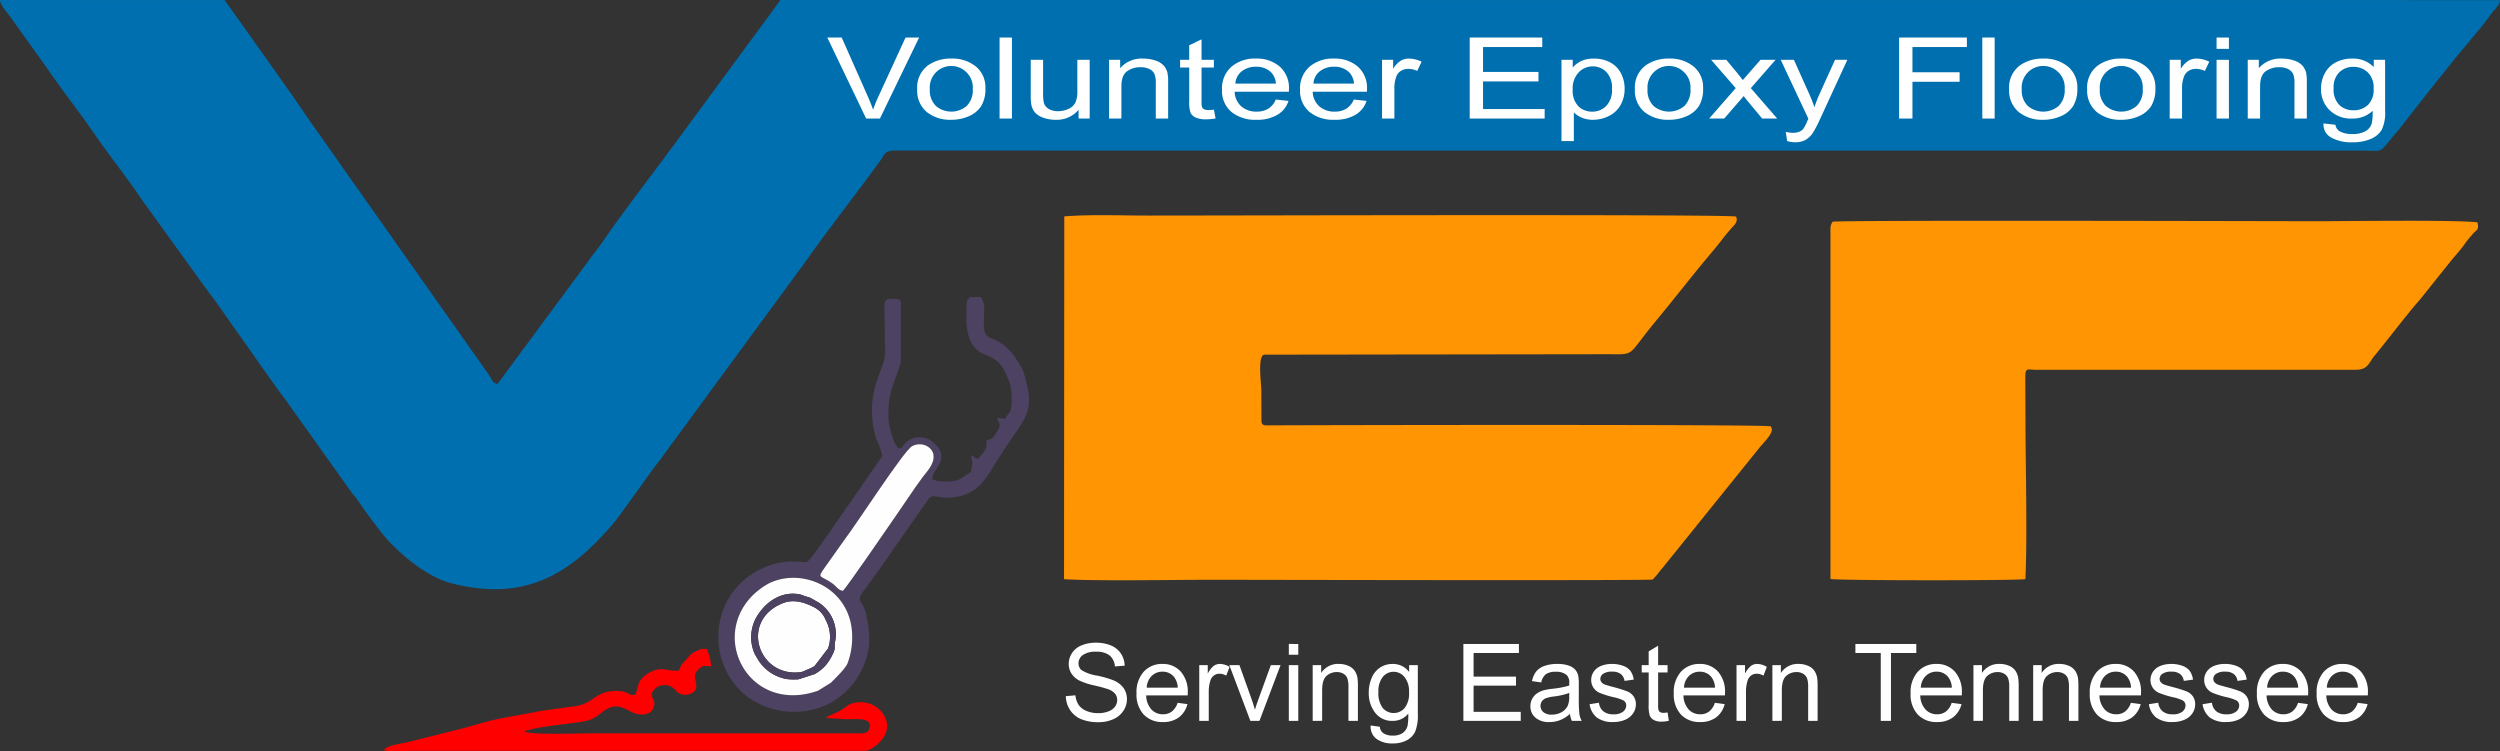 <svg id="Layer_1" data-name="Layer 1" xmlns="http://www.w3.org/2000/svg" viewBox="0 0 538.599 161.863"><rect x="0" y="0" width="538.599" height="161.863" fill="#333333" stroke="none"/><defs><style>.cls-1{fill:#006faf;}.cls-1,.cls-2,.cls-3,.cls-4,.cls-5{fill-rule:evenodd;}.cls-2{fill:#ff9503;}.cls-3{fill:#4d4262;}.cls-4{fill:red;}.cls-5{fill:#fefefe;}.cls-6{fill:#fff;}</style></defs><path class="cls-1" d="M566.6,339.913l-370.456-.023-3.18,4.359c-.041.058-.163.22-.2.277-.06.08-.309.392-.316.4l-19.029,25.86c-4.059,5.587-11.593,15.275-15.264,20.739-1.293,1.925-2.564,3.314-3.767,5.1l-19.2,25.985c-1.236-.275-.933-.7-2.091-2.3L98.361,371.069c-2.507-3.529-4.792-6.778-7.3-10.5L83.7,350.181c-2.471-3.491-4.844-6.859-7.318-10.271L28,339.89c0,.993,1.2,2.254,2.189,3.576L38,354.394c3.335,4.908,7.037,9.5,10.351,14.351,3.173,4.645,7.356,9.841,10.345,14.367l14.2,19.655c1.3,1.456,13.776,19.637,16.8,23.516L103.9,446.2c.535.685.778.883,1.363,1.746,1.6,2.357,3.556,5,5.3,7.172,2.7,3.37,9.051,8.939,14.339,10.341,15.594,4.133,25.391-1.413,34.73-12.216,1.87-2.164,3.651-4.873,5.341-7.145,1.734-2.33,3.467-4.963,5.27-7.208l31.4-42.781c4.334-6.226,11-14.691,15.818-21.336,1.336-1.846.989-2.486,3.887-2.446l315.844.009c4.716,0,2.9.967,7.728-4.667l5.384-6.889c1.829-2.393,3.644-4.5,5.529-6.946,2.085-2.708,6.8-7.981,8.38-10.3,1.31-1.927,2.323-2.389,2.4-3.621Z" transform="translate(-28 -339.89)"/><path class="cls-2" d="M257.234,464.666c6.133.44,24.178.131,31.549.131,5.324,0,94.675.209,95.279-.053a18.463,18.463,0,0,0,1.621-1.924c.579-.671,1.08-1.308,1.624-1.979l19.814-24.582c1-1.216,3.434-3.459,2.32-4.514-.461-.436-89.679-.3-107.706-.215-1.409.006-1.825.078-1.967-.828l-.033-6.7c0-1.528-.845-7.383.606-7.7l73.882-.1c6.157,0,4.2.58,9.957-6.478,1.322-1.621,2.485-3.021,3.776-4.62,2.491-3.088,4.909-6.152,7.409-9.159,1.32-1.588,2.421-2.866,3.665-4.485.656-.855,1.2-1.489,1.844-2.246.769-.9,1.616-1.441,1.161-2.652-.49-.546-108.69-.23-126.692-.23-5.828,0-12.359-.27-18.054.175l-.055,78.162Z" transform="translate(-28 -339.89)"/><path class="cls-2" d="M422.356,390.159l0,74.467c1.657.356,40.539.367,41.992.026.452-9.026.016-24.86.016-35.134l-.037-8.922c.153-1.515.638-1.04,2.291-1.04H535.5c2.678,0,2.773-1.461,4.062-3.019,2.873-3.472,7.459-9.533,9.767-12.074l6.5-8.126c1.2-1.479,2.116-2.394,3.219-3.965a22.72,22.72,0,0,1,1.621-1.986,3.261,3.261,0,0,1,.468-.509c.156-.148.459-.395.484-.43.383-.544.223-.9.159-1.64-4.478-.6-27.992-.256-34.441-.256-5.749,0-102.265-.273-104.511.105-.553.843-.475,1.172-.475,2.5Z" transform="translate(-28 -339.89)"/><path class="cls-3" d="M211.585,477.038a15.848,15.848,0,0,1-.959,5.651c-.435,1.221-2.739,3.376-3.6,4.276l-2.806,1.735c-14.976,5.24-23.877-11.993-13.337-21.236l.8-.635c.281-.209.248-.19.553-.405l.14-.1,1.032-.633c7.265-3.817,18.179.854,18.173,11.345Zm-2-9.853c-1.007-.16-1.381-.951-2.1-1.488-2.65-1.971-3.58-1.041-1.867-3.428l4.283-6.04c2.463-3.169,12.816-19.243,14.61-20.21,2.032-1.1,4.391.131,4.611,1.9.245,1.966-1.533,3.682-2.313,4.734-1.994,2.689-3.76,5.458-5.7,8.224-.871,1.241-10.774,15.73-11.519,16.311Zm5.122,5.534c-.56-3.281-2.238-3.236-1.112-4.87.517-.75.966-1.293,1.543-2.092.359-.5.364-.451.7-.966l3.293-4.627c.1-.15.147-.228.281-.442l8.581-12.273c1.212-1.473,2.011.145,5.982-.5,4.115-.673,6-3.2,7.7-5.973,1.766-2.882,3.623-5.7,5.5-8.419,2.47-3.569,3.23-5.734,1.813-10.733a9.535,9.535,0,0,0-.914-2.709c-4.8-8.731-8-4.25-8.113-9.26-.08-3.586.517-4.1-.647-5.977l-2.343.009c-.54.779-.644.375-.706,1.622-.194,3.882-.343,9.015,3.729,10.66,3.233,1.306,4.014,2.3,5.544,6.212a14.522,14.522,0,0,1,.261,5.652c-.3,1.094-.33.514-1.323,2.127l-1.654-.28c.119,1.2,1.205,1.2-.074,3.072-.945,1.381-.5,1.153-1.5,1.561l-.735.289a6.168,6.168,0,0,1-.029,1.394,5.982,5.982,0,0,1-1.86,2.529c-1.286-.369-.317-.439-1.369-.738.014.713.171.932.226,1.625l-.224,1.742a1.711,1.711,0,0,1-.094.149c-.029.044-.075.1-.107.135l-2.016,1.341a3.366,3.366,0,0,1-.644.313l-.763.189a3.426,3.426,0,0,1-.82.117c-.284.027-.623.04-.909.042a6.78,6.78,0,0,1-3.07-.491c-.047-2.231,4.173-4.315.449-7.772a4.65,4.65,0,0,0-4.4-1.127,4.564,4.564,0,0,0-1.829,1.067c-.76.757-.36,1.006-1.475,1.165-.9-.688-1.447-2.9-1.775-4.184-.1-.387-.2-.637-.262-.932a19.421,19.421,0,0,1,.785-8.344c.02-.062.044-.122.064-.185l1.692-4.852.007-12.695c-.052-.392.027-.689-.412-.841-.045-.016-.125-.059-.183-.076s-.126-.045-.195-.062-.132-.03-.211-.043l-1.644.023c-1.309.219-.838,2.276-.838,5.071,0,8.818.719,5.812-1.757,12.782a19.933,19.933,0,0,0,.027,12.526,16.741,16.741,0,0,1,1.228,3.456l-12.067,17.389c-.908,1.245-3.258,4.78-4.139,5.409-1.032.365-4.327-.915-9.3,1.25-12.444,5.416-12.761,21.768-2.765,28.38a17.074,17.074,0,0,0,16.692.974,16.49,16.49,0,0,0,8.664-12.315,20.84,20.84,0,0,0-.488-6.49Z" transform="translate(-28 -339.89)"/><path class="cls-4" d="M140.984,497.475c2.608-1.169,11.562-1.733,13.7-2.388,2.44-.746,3.024-2.216,4.985-2.847,2.349-.755,4.023,1.328,5.977,1.539,1.552.168,2.618-.26,3.06-1.251.844-1.892-.581-1.992-.23-3.361a2.893,2.893,0,0,1,2.473-1.684,3.175,3.175,0,0,1,2.781,1.332,2.712,2.712,0,0,0,3.031.526c2.26-.908.725-3,.972-4.042a2.815,2.815,0,0,1,1.294-1.642c.965-.558,1.3-.194,2.167-.209a9.862,9.862,0,0,0-.934-3.72,3.393,3.393,0,0,0-1.323.036c-.068.014-.129.03-.195.047l-1.608.784-.141.1L174.82,483.1c-.027.054-.054.117-.081.172l-.155.343a8.113,8.113,0,0,1-.373.756c-2.776.2-3.7-1.14-6.59.589-2.634,1.576-1.967,3.38-2.831,4.63-1.558.115-1.358-.677-3.2-.807-5.32-.376-5.4,2.593-9.485,3.217l-7.607,1.049c-2.3.47-4.589.891-7.048,1.318-4.267.74-6.566,1.621-10.375,2.6l-11.185,2.8c-1.118.307-4.688.662-5.159,1.753,1.25.448,4.614.117,6.211.117H212.7c2.023,0,2.157.155,3.462-.741,5.484-3.769,2.288-8.642-1.177-9.512a6.084,6.084,0,0,0-4.006.275c-.044.027-.1.067-.145.1-.06.038-.224.156-.282.2-.225.155-.384.271-.554.391-1.887,1.337-3.565,1.651-4.029,2.217l4.091.269c2.518.007,6.054-.48,5.237,2.042-.425,1.309-2.177.995-3.8.994l-55.44,0c-2.969-.011-13.773.421-15.079-.39Z" transform="translate(-28 -339.89)"/><path class="cls-5" d="M207.889,478.238c-.163.911.121,1.084-.259,2.065a11.543,11.543,0,0,1-.724,1.466,8.616,8.616,0,0,1-3.417,3.355L200,486.246a14.805,14.805,0,0,1-2.367-.043,9.069,9.069,0,0,1-6.164-3.952l-.825-1.384a8.78,8.78,0,0,1,.6-8.463c1.994-3.072,5.232-5.161,8.965-4.484.45.081.941.329,1.537.5l.615.182.195.071,1.9,1.083a8.092,8.092,0,0,1,3.434,8.479Zm3.7-1.2c.006-10.491-10.908-15.162-18.173-11.345l-1.032.633-.14.1c-.305.215-.272.2-.553.405l-.8.635c-10.54,9.243-1.639,26.476,13.337,21.236l2.806-1.735c.859-.9,3.163-3.055,3.6-4.276a15.848,15.848,0,0,0,.959-5.651Z" transform="translate(-28 -339.89)"/><path class="cls-5" d="M209.583,467.185c.745-.581,10.648-15.07,11.519-16.311,1.943-2.766,3.709-5.535,5.7-8.224.78-1.052,2.558-2.768,2.313-4.734-.22-1.766-2.579-2.994-4.611-1.9-1.794.967-12.147,17.041-14.61,20.21l-4.283,6.04c-1.713,2.387-.783,1.457,1.867,3.428.721.537,1.095,1.328,2.1,1.488Z" transform="translate(-28 -339.89)"/><path class="cls-5" d="M196.66,469.839c-9.247,3.7-5.449,15.621,3.335,14.909a3.33,3.33,0,0,0,1.5-.41l1.347-.583c.1-.055.484-.266.625-.346l2.919-3.805c.118-.374.129-.411.224-.692a7.652,7.652,0,0,0-.709-5.428,5.236,5.236,0,0,0-2.739-2.879c-1.422-.705-3.945-1.789-6.5-.766Z" transform="translate(-28 -339.89)"/><path class="cls-3" d="M196.66,469.839c2.556-1.023,5.079.061,6.5.766a5.236,5.236,0,0,1,2.739,2.879,7.652,7.652,0,0,1,.709,5.428c-.095.281-.106.318-.224.692l-2.919,3.805c-.141.08-.521.291-.625.346l-1.347.583a3.33,3.33,0,0,1-1.5.41c-8.784.712-12.582-11.208-3.335-14.909Zm11.229,8.4a8.092,8.092,0,0,0-3.434-8.479l-1.9-1.083-.195-.071-.615-.182c-.6-.174-1.087-.422-1.537-.5-3.733-.677-6.971,1.412-8.965,4.484a8.78,8.78,0,0,0-.6,8.463l.825,1.384a9.069,9.069,0,0,0,6.164,3.952,14.805,14.805,0,0,0,2.367.043l3.492-1.122a8.616,8.616,0,0,0,3.417-3.355,11.543,11.543,0,0,0,.724-1.466c.38-.981.1-1.154.259-2.065Z" transform="translate(-28 -339.89)"/><path class="cls-6" d="M257.627,489.871l2.059-.185a4.592,4.592,0,0,0,.683,2.051,3.779,3.779,0,0,0,1.666,1.3,6.3,6.3,0,0,0,2.541.493,6.033,6.033,0,0,0,2.214-.374,3.074,3.074,0,0,0,1.427-1.029,2.393,2.393,0,0,0,.47-1.419,2.156,2.156,0,0,0-.451-1.358,3.385,3.385,0,0,0-1.492-.975,30.343,30.343,0,0,0-2.951-.806,15.084,15.084,0,0,1-3.2-1.034,4.479,4.479,0,0,1-1.763-1.546,3.776,3.776,0,0,1-.582-2.063,4.214,4.214,0,0,1,.713-2.349,4.4,4.4,0,0,1,2.079-1.658,7.854,7.854,0,0,1,3.039-.567,8.271,8.271,0,0,1,3.247.594,4.66,4.66,0,0,1,2.163,1.747,5.022,5.022,0,0,1,.814,2.611l-2.106.162a3.373,3.373,0,0,0-1.145-2.368,4.464,4.464,0,0,0-2.889-.8,4.631,4.631,0,0,0-2.9.729,2.188,2.188,0,0,0-.911,1.758,1.891,1.891,0,0,0,.644,1.469,8.762,8.762,0,0,0,3.305,1.18,22.124,22.124,0,0,1,3.668,1.057,5.013,5.013,0,0,1,2.132,1.685,4.093,4.093,0,0,1,.686,2.349,4.481,4.481,0,0,1-.755,2.487,4.967,4.967,0,0,1-2.171,1.816,7.575,7.575,0,0,1-3.189.648,9.518,9.518,0,0,1-3.76-.655,5.235,5.235,0,0,1-2.38-1.971,5.562,5.562,0,0,1-.91-2.973Z" transform="translate(-28 -339.89)"/><path class="cls-6" d="M281.714,491.305l2.105.278a5.1,5.1,0,0,1-1.835,2.85,5.535,5.535,0,0,1-3.429,1.014,5.469,5.469,0,0,1-4.164-1.62,6.318,6.318,0,0,1-1.539-4.539,6.615,6.615,0,0,1,1.554-4.689,5.263,5.263,0,0,1,4.038-1.67,5.114,5.114,0,0,1,3.922,1.635,6.512,6.512,0,0,1,1.523,4.6c0,.119,0,.3-.012.54h-8.943a4.6,4.6,0,0,0,1.119,3.023,3.324,3.324,0,0,0,2.5,1.049,3.087,3.087,0,0,0,1.9-.59,3.9,3.9,0,0,0,1.254-1.886Zm-6.664-3.262h6.687a4.074,4.074,0,0,0-.767-2.272,3.112,3.112,0,0,0-2.515-1.176,3.224,3.224,0,0,0-2.352.938,3.729,3.729,0,0,0-1.053,2.51Z" transform="translate(-28 -339.89)"/><path class="cls-6" d="M286.368,495.192V483.184H288.2v1.839a4.933,4.933,0,0,1,1.3-1.685,2.251,2.251,0,0,1,1.307-.409,4.039,4.039,0,0,1,2.094.644l-.725,1.878a3,3,0,0,0-1.481-.416,1.923,1.923,0,0,0-1.191.4,2.168,2.168,0,0,0-.752,1.11,7.841,7.841,0,0,0-.34,2.372v6.274Z" transform="translate(-28 -339.89)"/><path class="cls-6" d="M297.378,495.192l-4.531-12.008h2.179l2.568,7.192q.417,1.163.771,2.418c.181-.633.432-1.392.76-2.283l2.668-7.327h2.091l-4.547,12.008Z" transform="translate(-28 -339.89)"/><path class="cls-6" d="M305.665,480.94v-2.314H307.7v2.314Zm0,14.252V483.184H307.7v12.008Z" transform="translate(-28 -339.89)"/><path class="cls-6" d="M310.805,495.192V483.184h1.828v1.7a4.315,4.315,0,0,1,3.814-1.959,5.013,5.013,0,0,1,1.994.39,3.133,3.133,0,0,1,1.361,1.022,3.9,3.9,0,0,1,.633,1.5,11.99,11.99,0,0,1,.111,1.978v7.373H318.51v-7.3a5.478,5.478,0,0,0-.235-1.858,1.975,1.975,0,0,0-.841-.984,2.684,2.684,0,0,0-1.415-.366,3.279,3.279,0,0,0-2.237.825c-.628.548-.941,1.593-.941,3.128v6.551Z" transform="translate(-28 -339.89)"/><path class="cls-6" d="M323.3,496.187l1.967.278a1.878,1.878,0,0,0,.69,1.334,3.41,3.41,0,0,0,2.071.563,3.657,3.657,0,0,0,2.182-.563,2.768,2.768,0,0,0,1.041-1.577,12.91,12.91,0,0,0,.147-2.6,4.186,4.186,0,0,1-3.324,1.573,4.525,4.525,0,0,1-3.833-1.785,6.843,6.843,0,0,1-1.358-4.277,7.987,7.987,0,0,1,.621-3.169,4.955,4.955,0,0,1,1.8-2.241,4.864,4.864,0,0,1,2.777-.791,4.284,4.284,0,0,1,3.5,1.736v-1.481h1.874v10.369a9.829,9.829,0,0,1-.57,3.973,4.182,4.182,0,0,1-1.805,1.847,6.274,6.274,0,0,1-3.043.678,5.719,5.719,0,0,1-3.463-.964,3.242,3.242,0,0,1-1.276-2.9Zm1.666-7.2a5.182,5.182,0,0,0,.937,3.436,3.106,3.106,0,0,0,4.708.007,5.016,5.016,0,0,0,.949-3.378,4.905,4.905,0,0,0-.98-3.316,3.025,3.025,0,0,0-2.356-1.115,2.951,2.951,0,0,0-2.31,1.1,4.878,4.878,0,0,0-.948,3.266Z" transform="translate(-28 -339.89)"/><polygon class="cls-6" points="315.271 155.303 315.271 138.736 327.234 138.736 327.234 140.679 317.47 140.679 317.47 145.77 326.609 145.77 326.609 147.713 317.47 147.713 317.47 153.359 327.627 153.359 327.627 155.303 315.271 155.303 315.271 155.303"/><path class="cls-6" d="M366.247,493.688a7.621,7.621,0,0,1-2.182,1.362,6.255,6.255,0,0,1-2.249.4,4.371,4.371,0,0,1-3.042-.964,3.167,3.167,0,0,1-1.065-2.461,3.3,3.3,0,0,1,.4-1.608,3.355,3.355,0,0,1,1.053-1.164,4.975,4.975,0,0,1,1.466-.667,15.409,15.409,0,0,1,1.812-.305,18.554,18.554,0,0,0,3.633-.7c.007-.278.011-.455.011-.528a2.232,2.232,0,0,0-.578-1.747,3.422,3.422,0,0,0-2.322-.687,3.594,3.594,0,0,0-2.124.506,3.065,3.065,0,0,0-1.015,1.785l-1.989-.278a4.935,4.935,0,0,1,.894-2.067,3.953,3.953,0,0,1,1.8-1.21,8.06,8.06,0,0,1,2.73-.425,7.227,7.227,0,0,1,2.507.363,3.313,3.313,0,0,1,1.415.91,3.246,3.246,0,0,1,.636,1.388,11.7,11.7,0,0,1,.1,1.871v2.7a29.277,29.277,0,0,0,.128,3.582,4.629,4.629,0,0,0,.5,1.45h-2.128a4.512,4.512,0,0,1-.394-1.5Zm-.162-4.511a14.96,14.96,0,0,1-3.331.763,7.747,7.747,0,0,0-1.782.405,1.78,1.78,0,0,0-.8.656,1.772,1.772,0,0,0,.331,2.309,2.677,2.677,0,0,0,1.805.54,4.2,4.2,0,0,0,2.094-.513,3.15,3.15,0,0,0,1.346-1.395,4.856,4.856,0,0,0,.328-2.025l.011-.74Z" transform="translate(-28 -339.89)"/><path class="cls-6" d="M370.462,491.606l2.013-.324a2.815,2.815,0,0,0,.945,1.855,3.31,3.31,0,0,0,2.167.644,3.191,3.191,0,0,0,2.086-.571,1.7,1.7,0,0,0,.679-1.338,1.231,1.231,0,0,0-.609-1.084,9.248,9.248,0,0,0-2.082-.69,19.107,19.107,0,0,1-3.1-.971,2.969,2.969,0,0,1-1.754-2.746,3.1,3.1,0,0,1,.366-1.485,3.32,3.32,0,0,1,1-1.134,4.255,4.255,0,0,1,1.291-.59,6.147,6.147,0,0,1,1.755-.243,6.854,6.854,0,0,1,2.476.409,3.365,3.365,0,0,1,1.577,1.1,4.384,4.384,0,0,1,.7,1.866l-1.99.278a2.211,2.211,0,0,0-.783-1.465,2.831,2.831,0,0,0-1.832-.525,3.313,3.313,0,0,0-1.993.463,1.354,1.354,0,0,0-.6,1.084,1.128,1.128,0,0,0,.247.713,1.8,1.8,0,0,0,.779.54c.2.077.8.251,1.793.521a25.248,25.248,0,0,1,3.008.94,3.062,3.062,0,0,1,1.342,1.065,2.945,2.945,0,0,1,.49,1.739,3.389,3.389,0,0,1-.594,1.909,3.854,3.854,0,0,1-1.713,1.388,6.245,6.245,0,0,1-2.533.49,5.673,5.673,0,0,1-3.567-.968,4.516,4.516,0,0,1-1.566-2.873Z" transform="translate(-28 -339.89)"/><path class="cls-6" d="M387.26,493.376l.278,1.8a7.559,7.559,0,0,1-1.531.181,3.451,3.451,0,0,1-1.716-.351,1.965,1.965,0,0,1-.856-.921,7.327,7.327,0,0,1-.247-2.407v-6.918h-1.5v-1.573h1.5v-2.97l2.036-1.222v4.192h2.036v1.573h-2.036v7.034a3.512,3.512,0,0,0,.108,1.122.838.838,0,0,0,.347.4,1.36,1.36,0,0,0,.694.147,6.381,6.381,0,0,0,.887-.081Z" transform="translate(-28 -339.89)"/><path class="cls-6" d="M397.46,491.305l2.105.278a5.09,5.09,0,0,1-1.835,2.85,5.534,5.534,0,0,1-3.428,1.014,5.472,5.472,0,0,1-4.165-1.62,6.318,6.318,0,0,1-1.539-4.539,6.615,6.615,0,0,1,1.554-4.689,5.265,5.265,0,0,1,4.038-1.67,5.112,5.112,0,0,1,3.922,1.635,6.512,6.512,0,0,1,1.523,4.6c0,.119,0,.3-.012.54H390.68a4.609,4.609,0,0,0,1.119,3.023,3.324,3.324,0,0,0,2.5,1.049,3.086,3.086,0,0,0,1.9-.59,3.9,3.9,0,0,0,1.254-1.886Zm-6.664-3.262h6.687a4.074,4.074,0,0,0-.767-2.272A3.11,3.11,0,0,0,394.2,484.6a3.224,3.224,0,0,0-2.352.938,3.733,3.733,0,0,0-1.053,2.51Z" transform="translate(-28 -339.89)"/><path class="cls-6" d="M402.115,495.192V483.184h1.827v1.839a4.933,4.933,0,0,1,1.3-1.685,2.251,2.251,0,0,1,1.307-.409,4.039,4.039,0,0,1,2.094.644l-.725,1.878a3,3,0,0,0-1.48-.416,1.924,1.924,0,0,0-1.192.4,2.168,2.168,0,0,0-.752,1.11,7.842,7.842,0,0,0-.339,2.372v6.274Z" transform="translate(-28 -339.89)"/><path class="cls-6" d="M409.842,495.192V483.184h1.828v1.7a4.316,4.316,0,0,1,3.814-1.959,5.013,5.013,0,0,1,1.994.39,3.127,3.127,0,0,1,1.361,1.022,3.9,3.9,0,0,1,.633,1.5,11.99,11.99,0,0,1,.111,1.978v7.373h-2.036v-7.3a5.478,5.478,0,0,0-.235-1.858,1.978,1.978,0,0,0-.84-.984,2.687,2.687,0,0,0-1.416-.366,3.277,3.277,0,0,0-2.236.825c-.629.548-.941,1.593-.941,3.128v6.551Z" transform="translate(-28 -339.89)"/><polygon class="cls-6" points="405.189 155.303 405.189 140.679 399.728 140.679 399.728 138.736 412.847 138.736 412.847 140.679 407.387 140.679 407.387 155.303 405.189 155.303 405.189 155.303"/><path class="cls-6" d="M448.482,491.305l2.106.278a5.1,5.1,0,0,1-1.835,2.85,5.537,5.537,0,0,1-3.429,1.014,5.472,5.472,0,0,1-4.165-1.62,6.318,6.318,0,0,1-1.538-4.539,6.611,6.611,0,0,1,1.554-4.689,5.263,5.263,0,0,1,4.037-1.67,5.111,5.111,0,0,1,3.922,1.635,6.512,6.512,0,0,1,1.523,4.6c0,.119,0,.3-.011.54H441.7a4.6,4.6,0,0,0,1.119,3.023,3.321,3.321,0,0,0,2.5,1.049,3.089,3.089,0,0,0,1.9-.59,3.9,3.9,0,0,0,1.253-1.886Zm-6.663-3.262h6.687a4.066,4.066,0,0,0-.768-2.272,3.11,3.11,0,0,0-2.514-1.176,3.224,3.224,0,0,0-2.352.938,3.729,3.729,0,0,0-1.053,2.51Z" transform="translate(-28 -339.89)"/><path class="cls-6" d="M453.16,495.192V483.184h1.828v1.7a4.315,4.315,0,0,1,3.814-1.959,5.008,5.008,0,0,1,1.993.39,3.13,3.13,0,0,1,1.362,1.022,3.887,3.887,0,0,1,.632,1.5,11.959,11.959,0,0,1,.112,1.978v7.373h-2.036v-7.3a5.478,5.478,0,0,0-.235-1.858,1.98,1.98,0,0,0-.841-.984,2.684,2.684,0,0,0-1.415-.366,3.279,3.279,0,0,0-2.237.825c-.628.548-.941,1.593-.941,3.128v6.551Z" transform="translate(-28 -339.89)"/><path class="cls-6" d="M466.029,495.192V483.184h1.828v1.7a4.313,4.313,0,0,1,3.813-1.959,5.013,5.013,0,0,1,1.994.39,3.127,3.127,0,0,1,1.361,1.022,3.9,3.9,0,0,1,.633,1.5,11.99,11.99,0,0,1,.111,1.978v7.373h-2.036v-7.3a5.478,5.478,0,0,0-.235-1.858,1.978,1.978,0,0,0-.84-.984,2.687,2.687,0,0,0-1.416-.366,3.277,3.277,0,0,0-2.236.825c-.629.548-.941,1.593-.941,3.128v6.551Z" transform="translate(-28 -339.89)"/><path class="cls-6" d="M487.088,491.305l2.1.278a5.1,5.1,0,0,1-1.835,2.85,5.534,5.534,0,0,1-3.428,1.014,5.47,5.47,0,0,1-4.165-1.62,6.318,6.318,0,0,1-1.539-4.539,6.615,6.615,0,0,1,1.554-4.689,5.263,5.263,0,0,1,4.038-1.67,5.114,5.114,0,0,1,3.922,1.635,6.512,6.512,0,0,1,1.523,4.6c0,.119,0,.3-.012.54h-8.943a4.6,4.6,0,0,0,1.119,3.023,3.324,3.324,0,0,0,2.5,1.049,3.086,3.086,0,0,0,1.9-.59,3.9,3.9,0,0,0,1.254-1.886Zm-6.664-3.262h6.687a4.074,4.074,0,0,0-.767-2.272,3.112,3.112,0,0,0-2.515-1.176,3.224,3.224,0,0,0-2.352.938,3.729,3.729,0,0,0-1.053,2.51Z" transform="translate(-28 -339.89)"/><path class="cls-6" d="M490.956,491.606l2.013-.324a2.815,2.815,0,0,0,.945,1.855,3.306,3.306,0,0,0,2.167.644,3.191,3.191,0,0,0,2.086-.571,1.7,1.7,0,0,0,.678-1.338,1.233,1.233,0,0,0-.608-1.084,9.243,9.243,0,0,0-2.083-.69,19.141,19.141,0,0,1-3.1-.971,2.969,2.969,0,0,1-1.754-2.746,3.1,3.1,0,0,1,.366-1.485,3.33,3.33,0,0,1,1-1.134,4.262,4.262,0,0,1,1.292-.59,6.14,6.14,0,0,1,1.754-.243,6.85,6.85,0,0,1,2.476.409,3.36,3.36,0,0,1,1.577,1.1,4.371,4.371,0,0,1,.7,1.866l-1.99.278a2.206,2.206,0,0,0-.782-1.465,2.831,2.831,0,0,0-1.832-.525,3.314,3.314,0,0,0-1.994.463,1.354,1.354,0,0,0-.6,1.084,1.134,1.134,0,0,0,.247.713,1.8,1.8,0,0,0,.779.54c.2.077.8.251,1.794.521a25.216,25.216,0,0,1,3.007.94,3.062,3.062,0,0,1,1.342,1.065,2.945,2.945,0,0,1,.49,1.739,3.389,3.389,0,0,1-.594,1.909,3.857,3.857,0,0,1-1.712,1.388,6.248,6.248,0,0,1-2.533.49,5.674,5.674,0,0,1-3.568-.968,4.515,4.515,0,0,1-1.565-2.873Z" transform="translate(-28 -339.89)"/><path class="cls-6" d="M502.524,491.606l2.013-.324a2.819,2.819,0,0,0,.945,1.855,3.31,3.31,0,0,0,2.167.644,3.194,3.194,0,0,0,2.087-.571,1.7,1.7,0,0,0,.678-1.338,1.231,1.231,0,0,0-.609-1.084,9.209,9.209,0,0,0-2.082-.69,19.107,19.107,0,0,1-3.1-.971,2.969,2.969,0,0,1-1.754-2.746,3.1,3.1,0,0,1,.366-1.485,3.32,3.32,0,0,1,1-1.134,4.262,4.262,0,0,1,1.292-.59,6.135,6.135,0,0,1,1.754-.243,6.854,6.854,0,0,1,2.476.409,3.365,3.365,0,0,1,1.577,1.1,4.384,4.384,0,0,1,.7,1.866l-1.99.278a2.207,2.207,0,0,0-.783-1.465,2.83,2.83,0,0,0-1.831-.525,3.314,3.314,0,0,0-1.994.463,1.354,1.354,0,0,0-.6,1.084,1.128,1.128,0,0,0,.247.713,1.8,1.8,0,0,0,.779.54c.2.077.8.251,1.793.521a25.186,25.186,0,0,1,3.008.94,3.062,3.062,0,0,1,1.342,1.065,2.945,2.945,0,0,1,.49,1.739,3.389,3.389,0,0,1-.594,1.909,3.857,3.857,0,0,1-1.712,1.388,6.25,6.25,0,0,1-2.534.49,5.673,5.673,0,0,1-3.567-.968,4.52,4.52,0,0,1-1.566-2.873Z" transform="translate(-28 -339.89)"/><path class="cls-6" d="M523.094,491.305l2.1.278a5.1,5.1,0,0,1-1.835,2.85,5.535,5.535,0,0,1-3.429,1.014,5.469,5.469,0,0,1-4.164-1.62,6.318,6.318,0,0,1-1.539-4.539,6.615,6.615,0,0,1,1.554-4.689,5.263,5.263,0,0,1,4.038-1.67,5.114,5.114,0,0,1,3.922,1.635,6.512,6.512,0,0,1,1.523,4.6c0,.119,0,.3-.012.54h-8.943a4.6,4.6,0,0,0,1.119,3.023,3.322,3.322,0,0,0,2.5,1.049,3.087,3.087,0,0,0,1.905-.59,3.9,3.9,0,0,0,1.254-1.886Zm-6.664-3.262h6.687a4.074,4.074,0,0,0-.767-2.272,3.11,3.11,0,0,0-2.515-1.176,3.224,3.224,0,0,0-2.352.938,3.729,3.729,0,0,0-1.053,2.51Z" transform="translate(-28 -339.89)"/><path class="cls-6" d="M535.962,491.305l2.106.278a5.1,5.1,0,0,1-1.836,2.85,5.532,5.532,0,0,1-3.428,1.014,5.472,5.472,0,0,1-4.165-1.62,6.318,6.318,0,0,1-1.539-4.539,6.615,6.615,0,0,1,1.554-4.689,5.266,5.266,0,0,1,4.038-1.67,5.112,5.112,0,0,1,3.922,1.635,6.512,6.512,0,0,1,1.523,4.6c0,.119,0,.3-.012.54h-8.942a4.6,4.6,0,0,0,1.118,3.023,3.324,3.324,0,0,0,2.5,1.049,3.089,3.089,0,0,0,1.9-.59,3.9,3.9,0,0,0,1.253-1.886Zm-6.664-3.262h6.687a4.074,4.074,0,0,0-.767-2.272A3.11,3.11,0,0,0,532.7,484.6a3.225,3.225,0,0,0-2.353.938,3.738,3.738,0,0,0-1.053,2.51Z" transform="translate(-28 -339.89)"/><path class="cls-6" d="M214.6,365.429l-8.364-17.451h3.1l5.623,12.682c.448,1.015.831,1.966,1.133,2.855a30.67,30.67,0,0,1,1.164-2.855l5.835-12.682h2.922l-8.439,17.451Z" transform="translate(-28 -339.89)"/><path class="cls-6" d="M225.6,359.1a5.889,5.889,0,0,1,2.423-5.191,8.437,8.437,0,0,1,4.933-1.4,8,8,0,0,1,5.285,1.706,5.791,5.791,0,0,1,2.051,4.708,6.973,6.973,0,0,1-.907,3.831,5.933,5.933,0,0,1-2.645,2.169,9.175,9.175,0,0,1-3.784.772,8.024,8.024,0,0,1-5.326-1.7,6.024,6.024,0,0,1-2.03-4.9Zm2.721,0a4.671,4.671,0,0,0,1.315,3.627,5.136,5.136,0,0,0,6.62,0,4.783,4.783,0,0,0,1.315-3.692,4.543,4.543,0,0,0-1.325-3.542,4.631,4.631,0,0,0-7.925,3.611Z" transform="translate(-28 -339.89)"/><polygon class="cls-6" points="215.347 25.539 215.347 8.088 218.008 8.088 218.008 25.539 215.347 25.539 215.347 25.539"/><path class="cls-6" d="M260.372,365.429v-1.881a6.171,6.171,0,0,1-4.963,2.149,7.672,7.672,0,0,1-2.584-.427,4.333,4.333,0,0,1-1.784-1.076,3.689,3.689,0,0,1-.817-1.588,9.058,9.058,0,0,1-.161-2v-7.828h2.661v7a10.255,10.255,0,0,0,.161,2.259,2.233,2.233,0,0,0,1.063,1.324,3.845,3.845,0,0,0,2,.483,5.158,5.158,0,0,0,2.237-.491,3.072,3.072,0,0,0,1.482-1.345,5.592,5.592,0,0,0,.433-2.465v-6.764h2.66v12.65Z" transform="translate(-28 -339.89)"/><path class="cls-6" d="M266.937,365.429v-12.65h2.388v1.8a6.126,6.126,0,0,1,4.984-2.064,7.949,7.949,0,0,1,2.6.41A4.134,4.134,0,0,1,278.692,354a3.746,3.746,0,0,1,.826,1.58,10.164,10.164,0,0,1,.146,2.084v7.767H277v-7.686a4.738,4.738,0,0,0-.307-1.958,2.282,2.282,0,0,0-1.1-1.036,4.179,4.179,0,0,0-1.849-.385,4.923,4.923,0,0,0-2.922.869c-.821.576-1.23,1.677-1.23,3.294v6.9Z" transform="translate(-28 -339.89)"/><path class="cls-6" d="M289.524,363.515l.363,1.893a12.188,12.188,0,0,1-2,.191,5.467,5.467,0,0,1-2.242-.369,2.331,2.331,0,0,1-1.119-.971,6.334,6.334,0,0,1-.322-2.535v-7.287h-1.965v-1.658H284.2v-3.128l2.66-1.287v4.415h2.66v1.658h-2.66v7.409a3.012,3.012,0,0,0,.141,1.182.974.974,0,0,0,.454.418,2.138,2.138,0,0,0,.907.154,10.248,10.248,0,0,0,1.158-.085Z" transform="translate(-28 -339.89)"/><path class="cls-6" d="M302.851,361.334l2.751.292a5.416,5.416,0,0,1-2.4,3,8.5,8.5,0,0,1-4.479,1.069,8.138,8.138,0,0,1-5.442-1.706,5.924,5.924,0,0,1-2.01-4.781,6.177,6.177,0,0,1,2.03-4.94,7.77,7.77,0,0,1,5.276-1.759,7.541,7.541,0,0,1,5.124,1.722,6.08,6.08,0,0,1,1.99,4.85c0,.127,0,.317-.015.569H293.994a4.359,4.359,0,0,0,1.461,3.185,4.9,4.9,0,0,0,3.27,1.105,4.723,4.723,0,0,0,2.489-.622,4.2,4.2,0,0,0,1.637-1.986Zm-8.706-3.437h8.736a3.789,3.789,0,0,0-1-2.392,4.5,4.5,0,0,0-3.285-1.239,4.8,4.8,0,0,0-3.074.987,3.608,3.608,0,0,0-1.375,2.644Z" transform="translate(-28 -339.89)"/><path class="cls-6" d="M319.664,361.334l2.751.292a5.416,5.416,0,0,1-2.4,3,8.5,8.5,0,0,1-4.479,1.069,8.14,8.14,0,0,1-5.442-1.706,5.924,5.924,0,0,1-2.01-4.781,6.177,6.177,0,0,1,2.03-4.94,7.77,7.77,0,0,1,5.276-1.759,7.539,7.539,0,0,1,5.124,1.722,6.08,6.08,0,0,1,1.99,4.85c0,.127,0,.317-.015.569H310.807a4.359,4.359,0,0,0,1.461,3.185,4.9,4.9,0,0,0,3.27,1.105,4.723,4.723,0,0,0,2.489-.622,4.2,4.2,0,0,0,1.637-1.986Zm-8.706-3.437H319.7a3.789,3.789,0,0,0-1-2.392,4.5,4.5,0,0,0-3.285-1.239,4.794,4.794,0,0,0-3.074.987,3.611,3.611,0,0,0-1.375,2.644Z" transform="translate(-28 -339.89)"/><path class="cls-6" d="M325.746,365.429v-12.65h2.388v1.938a5.529,5.529,0,0,1,1.693-1.775,3.449,3.449,0,0,1,1.708-.431,6.238,6.238,0,0,1,2.736.678l-.948,1.979a4.639,4.639,0,0,0-1.934-.439,2.923,2.923,0,0,0-1.557.423,2.334,2.334,0,0,0-.982,1.169,6.788,6.788,0,0,0-.444,2.5v6.609Z" transform="translate(-28 -339.89)"/><polygon class="cls-6" points="316.634 25.539 316.634 8.088 332.264 8.088 332.264 10.135 319.507 10.135 319.507 15.497 331.448 15.497 331.448 17.544 319.507 17.544 319.507 23.492 332.778 23.492 332.778 25.539 316.634 25.539 316.634 25.539"/><path class="cls-6" d="M364.406,370.279v-17.5h2.418v1.662a5.653,5.653,0,0,1,1.935-1.447,6.375,6.375,0,0,1,2.61-.483,7.284,7.284,0,0,1,3.542.833,5.493,5.493,0,0,1,2.317,2.344,7.161,7.161,0,0,1,.781,3.322,7.07,7.07,0,0,1-.861,3.486,5.755,5.755,0,0,1-2.51,2.376,7.617,7.617,0,0,1-3.456.825,6,6,0,0,1-2.383-.451,5.328,5.328,0,0,1-1.733-1.138v6.171Zm2.418-11.1a4.768,4.768,0,0,0,1.219,3.6,4.147,4.147,0,0,0,2.963,1.166,4.2,4.2,0,0,0,3.023-1.207A4.943,4.943,0,0,0,375.288,359a4.827,4.827,0,0,0-1.229-3.611,4.059,4.059,0,0,0-2.937-1.2,4.156,4.156,0,0,0-2.993,1.275,4.958,4.958,0,0,0-1.305,3.713Z" transform="translate(-28 -339.89)"/><path class="cls-6" d="M380.221,359.1a5.889,5.889,0,0,1,2.423-5.191,8.439,8.439,0,0,1,4.933-1.4,8.007,8.007,0,0,1,5.286,1.706,5.793,5.793,0,0,1,2.05,4.708,6.973,6.973,0,0,1-.907,3.831,5.922,5.922,0,0,1-2.645,2.169,9.172,9.172,0,0,1-3.784.772,8.023,8.023,0,0,1-5.325-1.7,6.021,6.021,0,0,1-2.031-4.9Zm2.721,0a4.671,4.671,0,0,0,1.315,3.627,5.136,5.136,0,0,0,6.62,0,4.784,4.784,0,0,0,1.316-3.692,4.547,4.547,0,0,0-1.325-3.542,4.631,4.631,0,0,0-7.926,3.611Z" transform="translate(-28 -339.89)"/><path class="cls-6" d="M396.219,365.429l5.728-6.553-5.305-6.1h3.27l2.478,2.986c.459.56.822,1.015,1.079,1.373.448-.508.846-.967,1.2-1.377l2.61-2.982h3.25l-5.336,6.1,5.683,6.553h-3.234l-3.245-3.9-.741-.938-4.192,4.838Z" transform="translate(-28 -339.89)"/><path class="cls-6" d="M413.026,370.291l-.3-1.982a7.417,7.417,0,0,0,1.522.191,3.52,3.52,0,0,0,1.42-.24,2.294,2.294,0,0,0,.877-.666,9.55,9.55,0,0,0,.811-1.6c.051-.118.126-.292.237-.524l-5.955-12.69h2.841l3.276,7.3A27.125,27.125,0,0,1,418.9,363a26.364,26.364,0,0,1,1.093-2.848l3.346-7.377h2.655l-5.93,12.869a22.434,22.434,0,0,1-1.5,2.86,4.673,4.673,0,0,1-1.628,1.547,4.583,4.583,0,0,1-2.192.492,6.668,6.668,0,0,1-1.718-.256Z" transform="translate(-28 -339.89)"/><polygon class="cls-6" points="409.145 25.539 409.145 8.088 423.746 8.088 423.746 10.135 412.017 10.135 412.017 15.57 422.174 15.57 422.174 17.618 412.017 17.618 412.017 25.539 409.145 25.539 409.145 25.539"/><polygon class="cls-6" points="427.067 25.539 427.067 8.088 429.727 8.088 429.727 25.539 427.067 25.539 427.067 25.539"/><path class="cls-6" d="M460.846,359.1a5.889,5.889,0,0,1,2.423-5.191,8.437,8.437,0,0,1,4.933-1.4,8,8,0,0,1,5.285,1.706,5.794,5.794,0,0,1,2.051,4.708,6.973,6.973,0,0,1-.907,3.831,5.933,5.933,0,0,1-2.645,2.169,9.175,9.175,0,0,1-3.784.772,8.024,8.024,0,0,1-5.326-1.7,6.024,6.024,0,0,1-2.03-4.9Zm2.721,0a4.671,4.671,0,0,0,1.315,3.627,5.136,5.136,0,0,0,6.62,0,4.783,4.783,0,0,0,1.315-3.692,4.543,4.543,0,0,0-1.325-3.542,4.631,4.631,0,0,0-7.925,3.611Z" transform="translate(-28 -339.89)"/><path class="cls-6" d="M477.659,359.1a5.889,5.889,0,0,1,2.423-5.191,8.439,8.439,0,0,1,4.933-1.4,8.009,8.009,0,0,1,5.286,1.706,5.793,5.793,0,0,1,2.05,4.708,6.973,6.973,0,0,1-.907,3.831,5.922,5.922,0,0,1-2.645,2.169,9.172,9.172,0,0,1-3.784.772,8.021,8.021,0,0,1-5.325-1.7,6.021,6.021,0,0,1-2.031-4.9Zm2.721,0a4.671,4.671,0,0,0,1.315,3.627,5.136,5.136,0,0,0,6.62,0,4.783,4.783,0,0,0,1.315-3.692,4.543,4.543,0,0,0-1.325-3.542,4.631,4.631,0,0,0-7.925,3.611Z" transform="translate(-28 -339.89)"/><path class="cls-6" d="M495.44,365.429v-12.65h2.388v1.938a5.529,5.529,0,0,1,1.693-1.775,3.452,3.452,0,0,1,1.708-.431,6.238,6.238,0,0,1,2.736.678l-.947,1.979a4.644,4.644,0,0,0-1.935-.439,2.923,2.923,0,0,0-1.557.423,2.334,2.334,0,0,0-.982,1.169,6.808,6.808,0,0,0-.444,2.5v6.609Z" transform="translate(-28 -339.89)"/><path class="cls-6" d="M505.537,350.415v-2.437h2.66v2.437Zm0,15.014v-12.65h2.66v12.65Z" transform="translate(-28 -339.89)"/><path class="cls-6" d="M512.253,365.429v-12.65h2.388v1.8a6.125,6.125,0,0,1,4.984-2.064,7.958,7.958,0,0,1,2.6.41A4.134,4.134,0,0,1,524.008,354a3.746,3.746,0,0,1,.826,1.58,10.164,10.164,0,0,1,.146,2.084v7.767h-2.66v-7.686a4.755,4.755,0,0,0-.307-1.958,2.286,2.286,0,0,0-1.1-1.036,4.179,4.179,0,0,0-1.849-.385,4.923,4.923,0,0,0-2.922.869c-.822.576-1.23,1.677-1.23,3.294v6.9Z" transform="translate(-28 -339.89)"/><path class="cls-6" d="M528.578,366.477l2.569.292a1.9,1.9,0,0,0,.9,1.4,5.262,5.262,0,0,0,2.706.593,5.662,5.662,0,0,0,2.851-.593,2.965,2.965,0,0,0,1.361-1.661,11.06,11.06,0,0,0,.191-2.742,6.061,6.061,0,0,1-4.343,1.658,6.542,6.542,0,0,1-5.008-1.881,6.322,6.322,0,0,1-1.774-4.5,7.036,7.036,0,0,1,.812-3.339,5.623,5.623,0,0,1,2.352-2.36,7.505,7.505,0,0,1,3.628-.833,6.15,6.15,0,0,1,4.575,1.828v-1.56h2.449V363.7a8.53,8.53,0,0,1-.746,4.184,5.008,5.008,0,0,1-2.358,1.946,9.848,9.848,0,0,1-3.975.715,8.827,8.827,0,0,1-4.525-1.016,3.187,3.187,0,0,1-1.667-3.054Zm2.176-7.589a4.734,4.734,0,0,0,1.225,3.62,4.352,4.352,0,0,0,3.073,1.141,4.4,4.4,0,0,0,3.079-1.133,4.6,4.6,0,0,0,1.239-3.558,4.519,4.519,0,0,0-1.28-3.494,4.385,4.385,0,0,0-3.078-1.174,4.269,4.269,0,0,0-3.018,1.158,4.48,4.48,0,0,0-1.24,3.44Z" transform="translate(-28 -339.89)"/></svg>